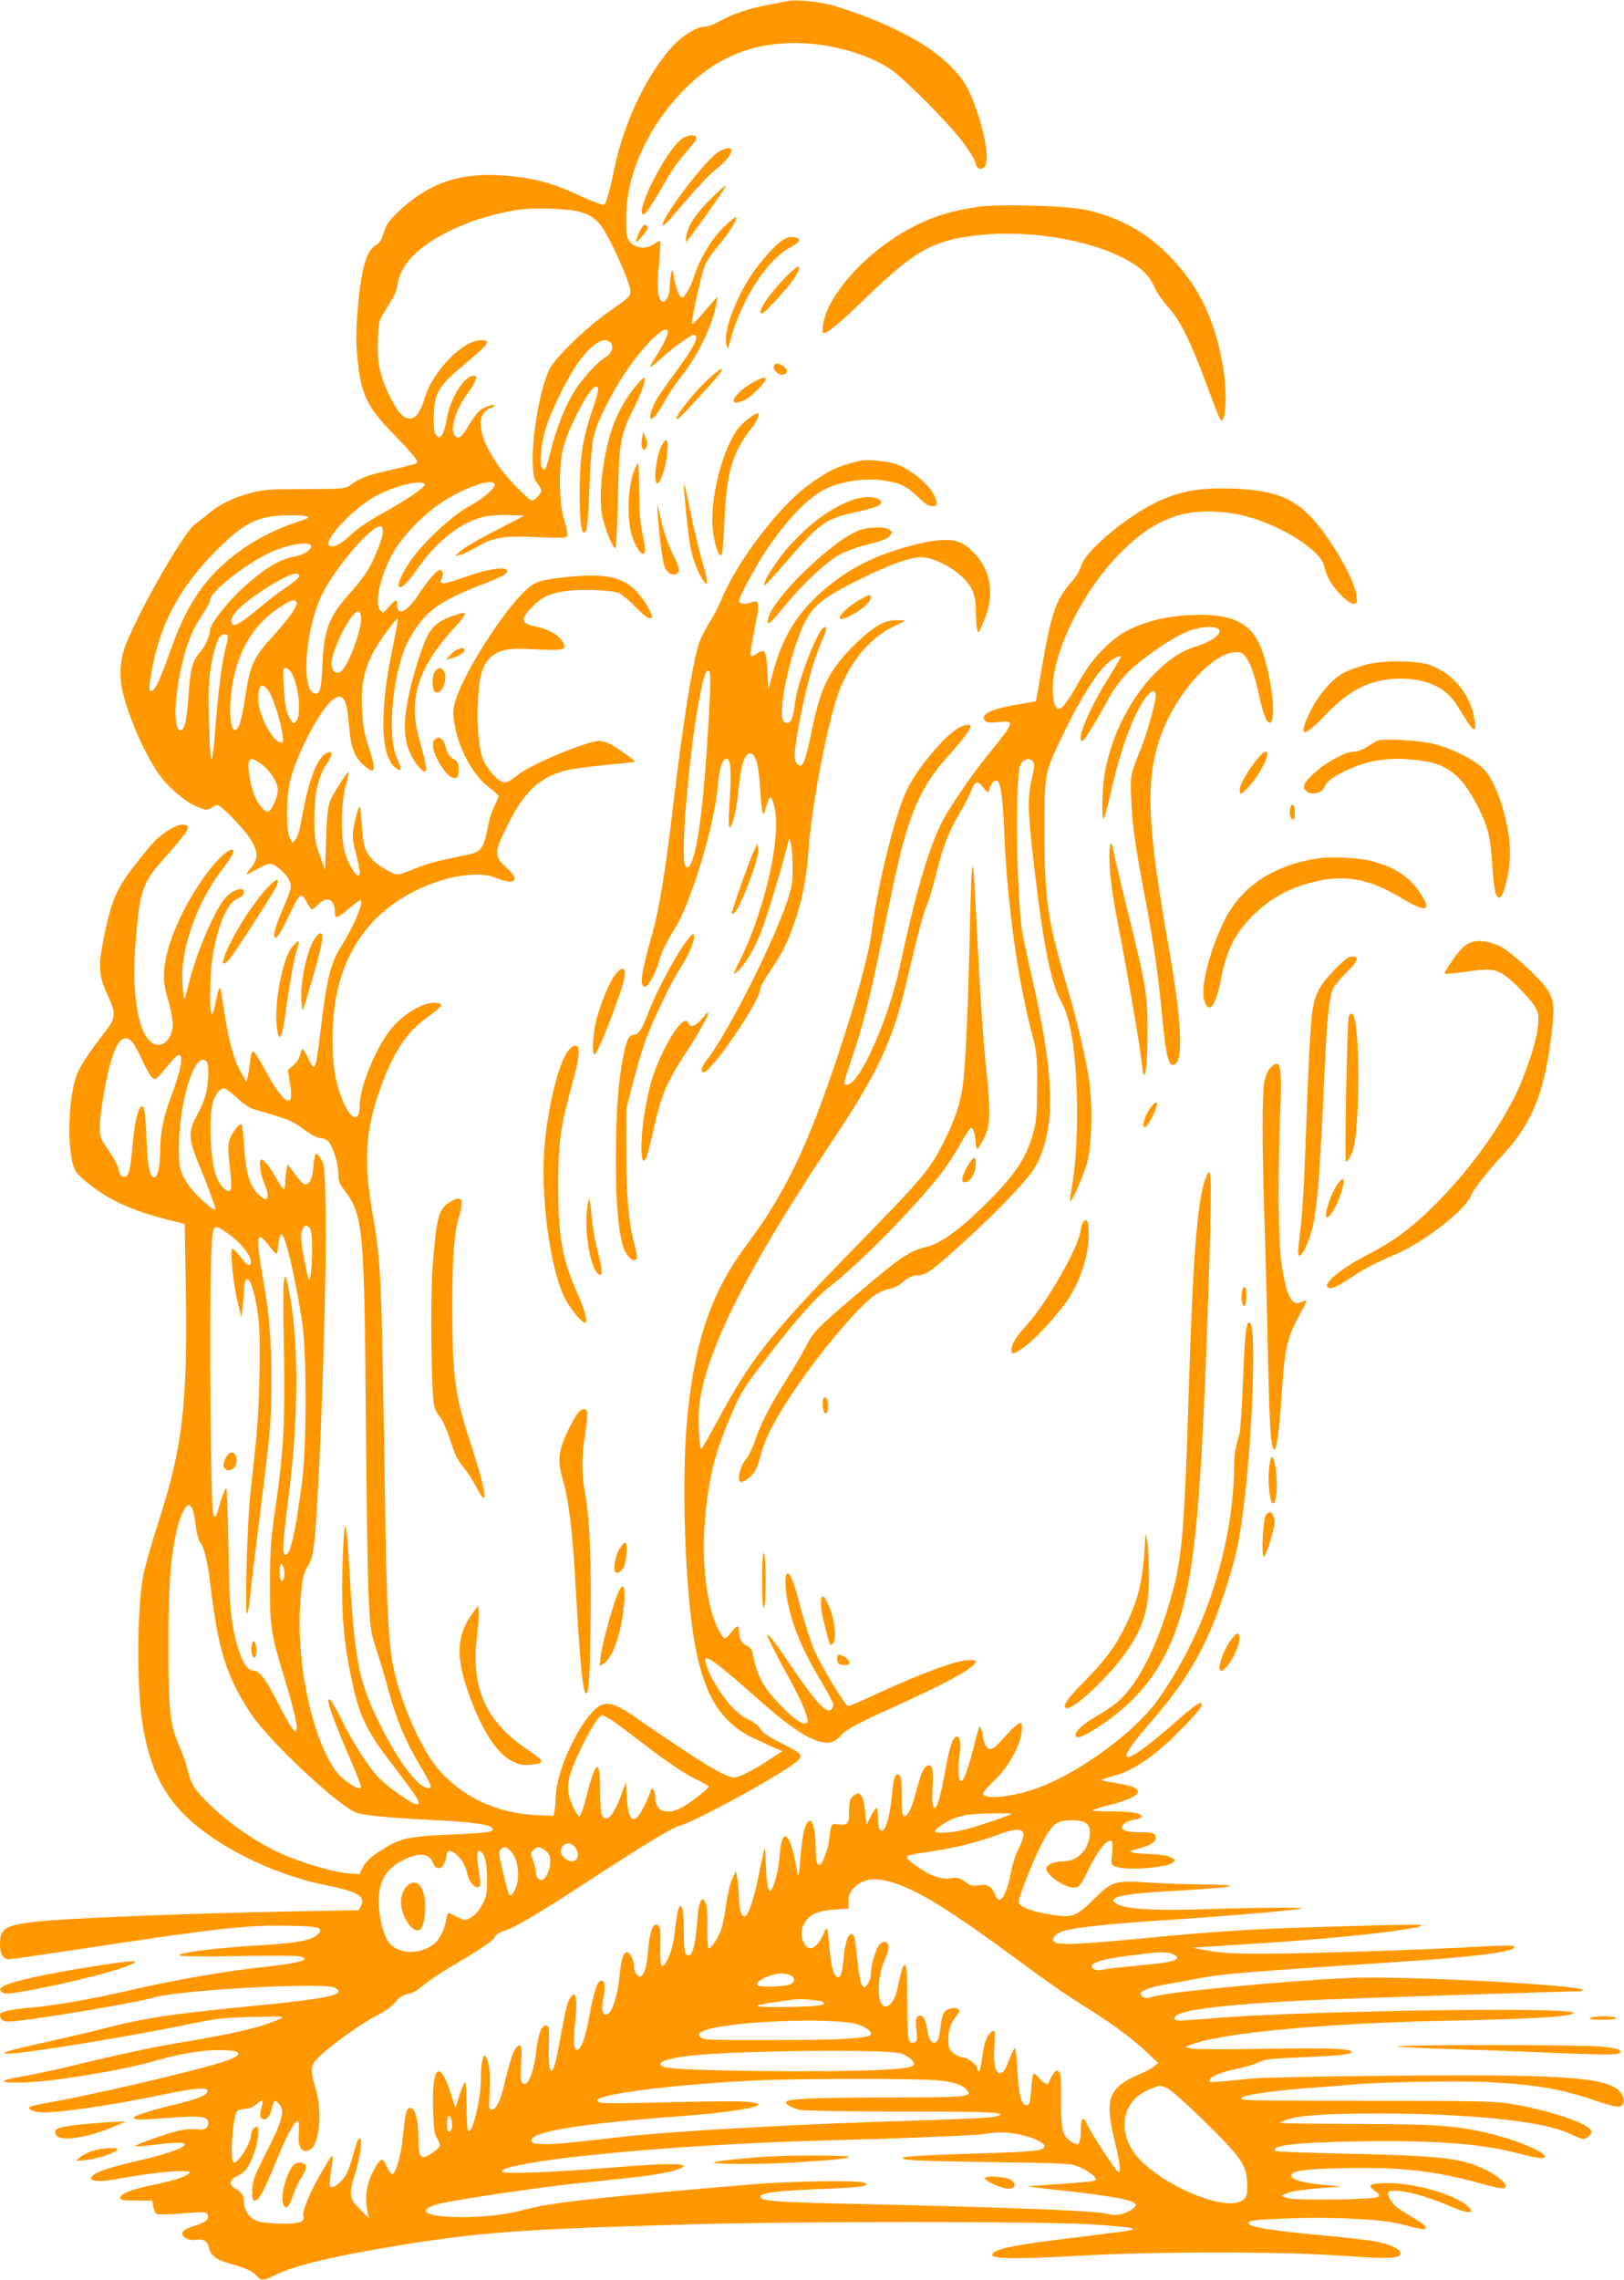 <?xml version="1.0" standalone="no"?>
<!DOCTYPE svg PUBLIC "-//W3C//DTD SVG 20010904//EN"
 "http://www.w3.org/TR/2001/REC-SVG-20010904/DTD/svg10.dtd">
<svg version="1.0" xmlns="http://www.w3.org/2000/svg"
 width="912pt" height="1280pt" viewBox="0 0 912 1280"
 preserveAspectRatio="xMidYMid meet">
<g transform="translate(0,1280) scale(0.1,-0.1)"
fill="#ff9800" stroke="none">
<path d="M4425 12794 c-11 -2 -47 -9 -80 -15 -148 -28 -224 -53 -325 -109 -19
-11 -48 -20 -65 -20 -43 0 -125 -51 -180 -112 -145 -160 -273 -430 -325 -685
-26 -126 -48 -203 -59 -203 -15 0 -83 27 -161 63 -139 64 -261 94 -424 103
-236 14 -412 -51 -579 -214 -45 -45 -61 -69 -73 -111 -12 -39 -24 -57 -45 -69
-53 -31 -83 -140 -101 -370 -9 -117 -9 -179 0 -270 19 -190 51 -260 181 -397
148 -154 165 -177 148 -186 -8 -5 -74 -22 -145 -38 -130 -29 -171 -45 -225
-85 -27 -20 -41 -21 -255 -22 -200 0 -236 -3 -304 -22 -102 -28 -172 -62 -235
-114 -29 -24 -63 -51 -77 -60 -69 -49 -356 -559 -402 -713 -28 -98 -23 -191
20 -318 56 -168 144 -341 210 -414 68 -74 139 -128 197 -148 38 -14 45 -14 65
0 13 8 28 15 35 15 19 0 139 -122 180 -183 50 -75 52 -117 8 -170 -17 -20 -28
-37 -25 -37 4 0 30 14 59 30 30 17 63 30 75 30 27 0 91 -56 107 -94 15 -35 11
-49 -44 -177 -44 -104 -55 -163 -24 -138 9 8 38 59 64 115 61 129 71 138 98
85 12 -22 25 -42 29 -45 5 -3 22 8 37 24 50 52 95 33 95 -39 0 -17 5 -31 12
-31 6 0 38 23 70 51 33 28 62 49 65 45 16 -15 -44 -154 -111 -259 -59 -91 -83
-191 -116 -474 -28 -231 -31 -237 -70 -153 -13 28 -27 50 -31 50 -4 0 -10 -15
-14 -32 -4 -19 -20 -45 -38 -60 l-31 -26 12 -71 c12 -70 9 -101 -10 -101 -22
0 -75 70 -128 170 -30 57 -60 105 -67 107 -7 3 -14 -16 -18 -54 -4 -32 -10
-71 -14 -87 l-7 -30 -26 45 c-49 83 -79 200 -113 444 -8 59 -17 47 -35 -47 -7
-37 -16 -65 -21 -62 -15 9 -10 234 6 330 31 179 82 296 141 320 22 9 34 21 34
34 0 39 -72 12 -113 -42 -64 -85 -159 -313 -197 -472 -11 -43 -21 -80 -23 -83
-9 -8 -18 137 -11 188 23 189 108 392 229 547 49 62 68 102 49 102 -25 0 -83
-54 -138 -127 -137 -183 -235 -405 -244 -553 -3 -60 1 -93 22 -164 14 -48 26
-109 26 -135 0 -86 -61 -142 -116 -106 -77 50 -115 271 -94 544 24 313 36 351
164 494 145 163 158 187 97 187 -31 0 -101 -42 -151 -91 -19 -19 -73 -84 -119
-144 -98 -127 -126 -194 -167 -394 -34 -165 -30 -221 19 -325 49 -104 48 -130
-8 -203 -96 -123 -145 -197 -164 -247 -54 -145 -56 -473 -3 -546 31 -42 131
-117 211 -159 85 -44 184 -79 312 -111 l86 -22 6 -336 c11 -678 -16 -911 -153
-1337 -38 -118 -76 -251 -85 -297 -36 -189 -38 -624 -5 -835 35 -220 101 -370
218 -494 171 -182 504 -352 812 -413 180 -37 224 -62 197 -117 l-13 -24 -354
-6 c-636 -12 -1321 -40 -1475 -60 -160 -21 -185 -38 -185 -126 0 -56 17 -83
52 -83 11 0 225 31 476 69 698 106 873 125 1104 119 162 -3 189 -12 152 -49
-32 -32 -115 -48 -299 -59 -283 -17 -501 -44 -475 -60 7 -4 155 -5 330 -2 174
3 329 2 344 -2 67 -17 6 -36 -174 -56 -260 -28 -525 -75 -825 -144 -185 -42
-384 -77 -505 -87 -115 -9 -180 -23 -180 -39 0 -28 15 -40 48 -40 85 0 708
103 815 135 146 43 957 87 1018 55 71 -38 -33 -61 -486 -105 -427 -41 -589
-66 -800 -121 -71 -18 -224 -54 -340 -80 -218 -48 -268 -63 -205 -64 84 0 669
95 990 161 176 37 213 41 380 45 172 4 183 4 151 -11 -103 -47 -255 -83 -576
-136 -132 -21 -352 -69 -618 -134 -81 -19 -195 -43 -252 -53 -235 -38 -23 -49
236 -12 210 30 393 66 511 100 128 37 261 60 353 60 122 0 146 -17 71 -51 -85
-37 -657 -175 -971 -234 -177 -33 -175 -33 -151 -51 11 -8 42 -14 71 -14 105
0 390 42 655 97 194 41 265 47 265 23 0 -22 -56 -45 -179 -75 -150 -36 -236
-64 -236 -75 0 -13 44 -13 220 1 157 12 200 6 200 -30 0 -29 -24 -43 -63 -36
-19 4 -61 1 -93 -5 -59 -12 -242 -76 -257 -89 -4 -4 36 -2 90 5 54 7 120 13
146 14 113 0 3 -51 -213 -100 -139 -32 -214 -55 -247 -76 -57 -36 0 -50 117
-29 153 28 292 45 359 45 56 0 63 -2 51 -14 -20 -18 -95 -42 -215 -66 -110
-23 -170 -47 -170 -70 0 -12 17 -15 89 -15 l90 0 7 -33 c4 -18 9 -36 13 -39 8
-8 48 -8 178 2 96 7 108 6 114 -9 10 -25 -13 -45 -71 -62 -30 -8 -59 -22 -66
-31 -21 -24 24 -56 68 -48 43 8 69 -7 76 -44 9 -42 43 -69 107 -87 97 -27 136
-44 158 -69 27 -31 41 -31 101 -1 100 51 298 101 616 155 512 87 744 105 1705
132 601 18 2022 18 2275 0 212 -14 265 -23 205 -34 -19 -4 -165 -23 -324 -42
-289 -35 -400 -56 -433 -80 -51 -38 64 -42 469 -20 439 25 1142 25 1490 0 261
-19 323 -16 323 15 0 22 -57 49 -138 65 -41 8 -178 24 -303 35 -294 27 -414
47 -414 70 0 14 59 20 265 26 224 8 501 -8 592 -33 101 -27 127 -32 135 -26
15 8 -12 32 -76 68 -34 20 -70 43 -82 53 -30 25 -57 70 -49 82 18 30 189 -7
342 -74 105 -46 154 -48 106 -3 -71 64 -287 128 -436 130 -113 1 -134 -9 -87
-43 23 -16 29 -25 20 -34 -16 -16 -476 -22 -515 -6 l-30 12 35 16 c19 8 96 20
170 26 l135 10 -90 8 c-120 11 -189 28 -193 50 -6 29 61 40 286 45 322 8 524
-15 785 -88 60 -17 115 -28 123 -25 39 15 -49 87 -156 127 -122 46 -250 57
-757 68 -200 4 -366 11 -370 14 -30 31 107 48 437 54 435 8 709 -11 905 -62
122 -31 162 -38 170 -26 12 21 -121 82 -262 120 -205 55 -317 65 -758 66 -225
1 -423 3 -440 4 l-30 3 30 13 c65 28 217 39 535 39 518 -1 920 -44 1066 -114
73 -35 85 -36 109 -10 15 17 16 22 4 36 -33 41 -246 109 -437 141 -95 16 -181
18 -762 18 -734 1 -760 1 -760 14 0 18 166 42 415 61 77 5 164 12 193 15 165
16 607 24 779 15 279 -15 411 -38 608 -106 55 -19 111 -33 125 -32 31 4 38 39
16 73 -60 92 -297 110 -1281 101 -374 -3 -727 -10 -785 -15 -58 -6 -138 -13
-179 -17 -61 -6 -73 -5 -69 7 7 21 64 45 151 63 42 8 98 25 123 37 40 18 76
22 253 29 208 9 271 16 271 31 0 17 -133 22 -490 16 -206 -4 -391 -3 -410 2
l-35 8 30 12 c163 67 765 123 1450 136 472 9 713 24 700 45 -21 34 -1581 9
-2035 -32 -181 -16 -205 -16 -205 1 0 43 237 75 755 101 165 8 1426 50 1520
50 15 0 20 4 15 9 -27 27 -980 77 -1275 67 -308 -10 -1020 -76 -1123 -103 -53
-14 -60 -15 -74 0 -14 14 -13 17 10 31 13 9 62 23 108 32 46 8 143 26 214 39
127 24 254 34 1180 95 394 27 603 56 577 82 -7 7 -69 6 -193 -1 -278 -17
-1008 -41 -1234 -40 -145 0 -225 5 -290 17 l-90 17 280 18 c338 20 682 51 864
77 123 18 151 25 140 33 -6 5 -605 -11 -879 -23 -135 -6 -382 -24 -550 -40
-530 -52 -627 -55 -637 -23 -6 17 24 41 65 53 68 20 255 39 572 60 331 21 751
58 759 65 7 7 -260 5 -544 -4 -263 -9 -422 -1 -482 24 -19 8 -33 20 -31 27 9
26 101 39 393 55 306 18 347 31 100 33 -66 0 -195 5 -287 10 -204 13 -210 11
-323 -100 -94 -91 -113 -98 -231 -80 -111 17 -184 46 -184 72 0 28 82 234 132
331 55 105 82 127 162 127 79 0 106 -17 106 -68 -1 -91 -65 -162 -147 -162
-47 0 -89 -16 -97 -36 -13 -34 108 -118 161 -112 24 3 34 16 79 109 50 102
103 167 126 153 6 -4 7 -31 3 -70 -7 -62 -7 -64 20 -74 62 -24 293 -6 324 25
13 13 10 16 -22 30 -20 8 -69 15 -109 16 -40 1 -84 4 -98 8 -22 6 -20 8 24 20
70 17 106 38 106 61 0 27 -17 34 -83 33 -60 -2 -107 9 -107 26 0 19 30 38 69
45 23 3 41 11 41 16 0 21 -54 30 -167 30 -64 0 -114 3 -111 6 4 3 42 15 85 26
110 28 173 56 173 78 0 22 -32 34 -134 51 -42 6 -75 14 -73 16 2 2 37 13 77
24 105 29 222 108 351 238 107 107 147 156 136 168 -9 9 -51 -21 -141 -101
-167 -147 -267 -218 -280 -197 -8 13 44 88 135 191 165 190 257 332 344 535
56 131 128 361 149 475 41 226 74 596 82 920 5 217 -1 315 -21 315 -17 0 -25
-70 -35 -327 -5 -141 -14 -274 -19 -295 -6 -21 -15 -56 -20 -78 -6 -22 -11
-71 -11 -110 -1 -287 -77 -630 -204 -914 -67 -151 -171 -330 -246 -424 -141
-176 -424 -379 -644 -462 -147 -55 -316 -73 -316 -33 0 5 31 40 68 76 76 74
141 191 149 267 9 78 -8 71 -120 -54 -60 -67 -86 -53 -102 53 -4 21 -10 35
-14 30 -5 -5 -19 -52 -31 -104 -27 -112 -58 -200 -71 -200 -16 0 -22 52 -13
124 11 88 7 126 -12 126 -22 0 -41 -54 -64 -181 -23 -133 -47 -219 -59 -219
-15 0 -19 35 -14 126 5 98 -4 126 -34 108 -20 -13 -33 -45 -63 -159 -23 -90
-54 -140 -69 -115 -6 8 -9 58 -8 112 1 66 -2 101 -10 109 -23 23 -36 -7 -44
-107 -8 -97 -31 -188 -51 -200 -17 -11 -28 18 -28 74 0 28 -4 52 -8 52 -4 0
-19 -21 -32 -47 l-24 -48 -8 74 c-10 99 -33 125 -73 81 -13 -14 -17 -35 -17
-77 1 -72 -8 -82 -58 -76 -44 6 -43 8 -55 -92 -7 -55 -39 -135 -53 -135 -16 0
-22 28 -22 103 0 82 -16 150 -33 144 -25 -8 -40 -66 -51 -196 -10 -116 -13
-130 -19 -91 -21 126 -46 200 -68 200 -15 0 -26 -38 -32 -122 -7 -81 -35 -179
-53 -185 -12 -4 -24 80 -25 186 -1 82 -3 76 -38 -96 -28 -139 -61 -233 -81
-233 -17 0 -30 46 -31 108 0 31 -4 77 -8 102 l-8 45 -22 -47 c-12 -26 -27 -91
-35 -150 -7 -57 -21 -120 -30 -141 -19 -46 -54 -97 -66 -97 -5 0 -9 53 -8 118
2 83 -2 124 -11 141 -13 23 -15 23 -26 7 -8 -10 -16 -57 -19 -104 -9 -118 -24
-192 -43 -199 -25 -10 -33 18 -33 127 0 58 -3 115 -6 128 -14 49 -29 11 -42
-98 -8 -79 -20 -130 -37 -168 -38 -82 -51 -66 -47 60 2 83 0 107 -12 117 -26
22 -47 -28 -56 -131 -8 -97 -20 -141 -41 -154 -17 -10 -39 24 -39 61 0 31 -24
75 -40 75 -19 0 -34 -48 -41 -135 -8 -96 -41 -203 -66 -212 -30 -12 -38 13
-25 87 12 72 9 100 -13 100 -20 0 -41 -65 -65 -196 -21 -118 -44 -185 -67
-192 -22 -6 -26 49 -13 158 16 138 1 190 -34 122 -14 -27 -21 -60 -61 -276
-31 -172 -58 -163 -53 17 3 98 1 112 -14 115 -26 5 -47 -47 -57 -147 -10 -96
-40 -181 -64 -181 -23 0 -28 26 -21 110 4 43 4 86 0 96 -6 16 -8 16 -25 0 -18
-17 -36 -69 -71 -216 -20 -87 -46 -135 -71 -135 -10 0 -14 12 -12 40 6 140 4
197 -7 229 -6 20 -15 36 -19 36 -11 0 -21 -62 -21 -130 0 -120 -46 -310 -72
-294 -4 3 -8 66 -8 140 0 74 -4 134 -8 134 -4 0 -19 -33 -32 -72 l-23 -73 -22
70 c-65 209 -111 172 -103 -82 3 -100 8 -137 21 -157 9 -14 17 -32 17 -40 0
-18 -67 -66 -91 -66 -23 0 -29 20 -30 108 -1 103 -18 167 -44 167 -23 0 -28
-21 -44 -172 -10 -97 -38 -194 -58 -200 -5 -2 -19 18 -31 43 -22 44 -24 45
-41 30 -10 -10 -31 -44 -46 -77 -29 -64 -36 -134 -22 -204 l9 -40 -51 52 c-61
61 -63 79 -27 200 30 99 42 188 27 197 -6 4 -17 -16 -26 -51 -35 -126 -49
-159 -81 -190 -17 -18 -40 -33 -49 -33 -18 0 -18 14 1 140 8 58 0 49 -66 -65
-59 -102 -104 -210 -97 -237 9 -33 -21 -43 -122 -43 -53 1 -113 7 -134 14 -44
15 -77 60 -77 107 0 36 -16 60 -50 77 -37 19 -32 49 12 70 47 23 71 56 97 135
21 61 28 142 13 142 -15 0 -32 -24 -32 -44 -1 -53 -85 -180 -101 -154 -19 29
-1 257 22 284 6 8 26 14 44 14 21 0 45 10 65 26 17 15 33 25 35 23 2 -2 -2
-23 -8 -47 -9 -32 -8 -45 1 -54 20 -20 46 3 57 50 13 53 18 56 40 31 36 -39
23 -90 -66 -266 -73 -144 -82 -168 -83 -220 -1 -43 2 -58 13 -58 24 0 50 46
116 208 96 234 143 297 133 179 -8 -90 19 -130 67 -98 51 33 65 222 26 346
-28 89 -27 123 7 159 53 57 238 193 325 238 57 29 99 59 119 84 22 27 40 39
69 44 24 4 55 21 84 47 26 23 95 69 153 104 176 103 239 146 250 168 6 14 26
27 52 35 59 17 196 99 478 283 290 189 466 296 501 305 97 24 623 314 676 373
25 27 14 37 -101 95 -68 34 -102 57 -113 77 -9 17 -37 39 -67 53 -64 30 -135
107 -191 206 -43 75 -64 139 -46 139 22 0 107 -67 261 -204 184 -164 289 -239
366 -261 61 -18 88 -12 126 30 34 36 97 70 285 155 319 144 475 230 475 262 0
7 -21 9 -57 6 -70 -7 -245 -72 -480 -179 -95 -44 -176 -79 -180 -78 -17 1
-158 234 -194 322 -20 51 -53 154 -73 229 -36 142 -60 203 -76 193 -16 -10
-11 -105 10 -191 29 -124 84 -251 171 -397 44 -72 79 -139 79 -148 0 -9 -7
-22 -15 -29 -25 -21 -91 52 -215 235 -97 144 -140 200 -140 181 0 -10 54 -116
127 -249 71 -130 109 -225 95 -239 -17 -17 -66 13 -141 90 -107 109 -139 168
-166 305 -3 17 -15 31 -30 37 -29 11 -45 39 -45 79 0 40 -11 39 -44 -4 -15
-19 -31 -35 -36 -35 -5 0 -21 22 -35 49 -85 169 -107 490 -54 801 24 145 56
247 131 420 49 115 66 142 203 319 162 210 262 322 340 384 176 137 470 436
623 630 37 47 89 127 116 177 27 50 54 89 60 87 13 -4 24 -41 25 -84 1 -18 5
-33 9 -33 5 0 22 28 38 61 25 54 29 73 29 153 0 50 -6 136 -12 191 -18 141
-39 450 -60 875 -20 419 -27 408 -37 -60 -9 -398 -23 -733 -37 -845 -13 -110
-44 -206 -105 -328 -86 -170 -105 -193 -543 -642 -430 -441 -543 -584 -720
-910 -51 -93 -96 -174 -101 -178 -15 -16 -23 183 -11 264 47 309 278 763 738
1453 265 397 348 574 428 921 55 237 94 384 112 418 8 16 32 98 53 181 38 153
68 228 139 348 21 36 45 83 52 103 22 59 37 65 69 25 26 -32 29 -33 35 -15 11
35 22 50 37 53 26 5 38 -74 48 -306 17 -391 75 -812 153 -1107 30 -114 31
-129 31 -305 -1 -156 -4 -197 -22 -262 -40 -146 -110 -247 -298 -428 -127
-123 -230 -195 -300 -210 -95 -21 -150 -59 -409 -280 -208 -177 -227 -197
-272 -285 -20 -38 -67 -119 -106 -180 -87 -135 -149 -255 -177 -343 -12 -37
-35 -84 -52 -106 -35 -44 -52 -126 -26 -126 22 0 66 37 82 68 8 15 21 55 30
89 18 72 57 152 128 267 146 234 380 522 501 618 22 18 58 35 85 40 25 4 58
19 72 32 35 32 63 46 98 46 41 0 89 36 250 183 217 198 372 363 410 434 113
214 106 500 -28 1078 -22 94 -44 199 -50 235 -33 216 -40 874 -10 935 17 34
50 44 70 20 11 -13 10 -29 -6 -98 -25 -109 -23 -182 15 -505 47 -407 95 -651
146 -737 55 -95 84 -262 92 -535 6 -198 -6 -400 -31 -532 -7 -37 -9 -65 -4
-62 12 8 65 127 89 203 30 93 37 324 15 477 -18 122 -68 336 -121 515 -112
380 -129 495 -130 869 0 343 -1 336 101 549 115 239 220 398 287 432 21 11 41
19 43 17 2 -2 -26 -51 -62 -109 -117 -185 -194 -369 -156 -369 11 0 74 103
157 255 22 41 66 97 105 136 78 77 242 189 329 224 61 25 143 33 170 16 33
-21 -21 -67 -114 -97 -88 -29 -143 -63 -216 -131 -150 -142 -262 -353 -304
-576 -16 -86 -21 -277 -6 -262 5 6 23 75 41 155 50 227 128 438 196 527 30 39
54 43 54 9 0 -38 -46 -204 -80 -291 -65 -163 -63 -149 -57 -300 6 -143 21
-251 82 -571 44 -233 70 -416 90 -629 19 -205 34 -279 57 -283 67 -13 59 223
-23 683 -119 675 -128 922 -39 1168 93 256 321 494 445 463 36 -9 72 -87 102
-224 27 -125 47 -176 66 -169 34 11 11 234 -40 388 -55 169 -164 227 -407 216
-137 -6 -258 -36 -361 -90 -92 -49 -199 -162 -264 -281 -60 -108 -95 -156
-116 -156 -24 0 -38 68 -32 149 16 201 169 504 353 700 186 198 350 272 569
258 130 -9 234 -39 363 -103 127 -64 226 -147 237 -199 13 -60 41 -110 92
-162 31 -33 60 -53 73 -53 21 0 22 4 18 45 -7 59 -64 177 -146 300 -151 228
-264 291 -547 302 -165 6 -277 -10 -395 -60 -175 -73 -435 -285 -459 -375 -7
-25 -30 -63 -56 -92 -86 -97 -111 -170 -165 -480 -17 -102 -32 -186 -33 -187
-1 -1 -45 -9 -97 -17 -153 -26 -218 -57 -190 -91 10 -12 26 -14 76 -9 96 10
94 3 -57 -182 -97 -119 -230 -316 -267 -394 -76 -162 -145 -404 -227 -788 -65
-305 -228 -672 -299 -672 -22 0 -21 6 29 153 55 157 99 331 155 602 91 442
114 545 147 654 59 197 126 317 255 456 57 61 108 131 108 146 0 19 -49 8 -86
-20 -85 -62 -212 -218 -267 -326 -68 -136 -165 -525 -202 -804 -18 -139 -82
-372 -190 -697 -170 -511 -296 -774 -510 -1060 -199 -266 -292 -535 -335 -964
-35 -359 -14 -990 45 -1298 53 -277 147 -425 325 -510 47 -22 103 -48 124 -57
l40 -16 -67 -44 c-84 -57 -178 -105 -205 -105 -48 0 -195 90 -549 335 -154
107 -195 106 -280 -8 -94 -127 -172 -327 -173 -443 0 -23 -3 -55 -6 -70 l-6
-29 -76 3 c-231 9 -413 89 -559 245 -102 110 -226 388 -267 602 -26 135 -36
353 -46 1020 -17 1152 -21 1242 -66 1500 -52 289 -43 471 32 687 77 222 149
334 268 423 85 62 94 73 72 81 -61 23 -193 -47 -271 -144 -86 -107 -175 -325
-175 -429 0 -89 -42 -88 -84 2 -49 102 -70 214 -69 375 0 419 178 710 522 855
155 65 315 83 400 45 24 -11 56 -20 72 -20 44 0 37 30 -21 83 -67 62 -66 80
10 234 92 187 179 269 326 307 33 9 134 22 224 31 90 8 164 16 166 18 5 4
-103 80 -143 101 -18 9 -44 16 -59 16 -66 0 -377 -129 -453 -188 -61 -47 -73
-52 -101 -37 -27 15 -68 63 -93 110 -26 51 -40 188 -34 324 7 155 25 218 72
260 52 46 97 54 260 45 154 -7 169 -3 145 42 -21 38 -80 72 -150 86 -84 17
-90 37 -29 103 55 59 99 82 191 96 82 13 257 7 303 -10 17 -7 57 -41 91 -76
55 -59 94 -82 94 -55 0 21 -39 86 -79 132 -78 88 -175 110 -391 89 -154 -16
-184 -25 -236 -73 -131 -121 -351 -467 -398 -627 -13 -44 -14 -66 -5 -119 23
-145 104 -295 195 -363 30 -22 54 -44 54 -48 0 -5 -11 -31 -24 -58 -14 -26
-32 -86 -40 -133 -20 -101 -38 -125 -110 -139 -178 -36 -219 -47 -294 -77 -45
-19 -89 -34 -97 -34 -27 0 -109 47 -142 82 -44 46 -54 77 -62 203 -7 102 -8
108 -20 80 -7 -16 -18 -58 -24 -93 -10 -56 -9 -74 11 -150 12 -48 22 -97 22
-109 0 -62 -70 43 -89 135 -18 88 -14 257 9 346 12 43 20 80 18 81 -7 7 -91
-125 -106 -166 -11 -31 -18 -93 -21 -214 l-6 -170 -30 85 c-27 77 -30 96 -30
210 1 142 22 231 75 310 34 51 26 73 -15 46 -52 -34 -97 -165 -136 -389 -6
-37 -19 -77 -29 -89 l-17 -22 -14 25 c-24 44 -24 221 0 324 35 147 166 398
237 454 59 46 81 14 93 -136 10 -128 30 -183 85 -231 65 -57 71 -31 25 108
-25 76 -32 118 -36 210 -6 130 7 201 56 305 25 54 138 211 146 203 2 -2 -10
-64 -25 -138 -82 -384 -76 -644 16 -705 31 -20 32 -5 2 61 -59 135 -19 511 73
672 83 145 160 203 375 288 156 60 181 75 169 94 -13 20 -115 3 -238 -41 -118
-42 -146 -44 -127 -8 12 22 7 49 -9 49 -17 0 -72 -62 -113 -126 -68 -108 -128
-140 -128 -68 0 32 -7 30 -46 -13 -33 -37 -34 -38 -50 -18 -35 44 6 211 83
338 50 83 158 194 249 257 126 87 298 149 311 112 8 -20 -65 -83 -147 -127
-83 -45 -232 -180 -307 -279 -56 -75 -96 -157 -83 -170 14 -14 51 24 114 114
105 149 243 253 370 280 29 6 91 10 137 8 l84 -3 -161 -83 c-88 -45 -176 -96
-195 -113 l-34 -30 29 6 c17 3 59 24 95 45 92 54 150 63 341 54 138 -6 160 -5
165 8 4 9 -4 49 -17 89 -30 97 -32 307 -4 409 34 125 150 340 182 340 21 0 18
-20 -25 -148 -50 -150 -65 -250 -66 -442 0 -154 8 -230 24 -230 18 0 23 41 31
260 6 143 15 247 25 285 20 80 99 239 176 353 107 160 239 286 239 227 0 -20
-30 -79 -77 -153 -38 -59 -32 -58 44 10 62 56 163 128 179 128 36 0 1 -71
-106 -215 -37 -49 -82 -113 -99 -141 -32 -54 -50 -114 -34 -114 15 0 37 29 80
105 22 39 62 98 89 132 92 114 177 291 198 413 l6 35 -28 -30 c-15 -17 -46
-53 -69 -80 -23 -27 -44 -47 -47 -44 -7 7 50 272 71 326 8 23 42 73 74 110 61
71 118 163 99 163 -6 0 -38 -28 -73 -62 -64 -65 -129 -174 -161 -273 -19 -59
-51 -115 -66 -115 -15 0 -36 54 -46 115 -7 47 -8 48 -15 20 -4 -16 -7 -50 -8
-75 -1 -54 -26 -97 -46 -80 -23 19 -27 87 -14 211 6 66 9 122 6 125 -3 3 -19
-4 -35 -16 -42 -31 -108 -25 -136 13 -18 25 -21 42 -20 135 1 256 134 536 353
745 177 169 392 247 646 234 176 -9 361 -64 482 -143 76 -50 331 -306 411
-413 35 -46 66 -97 69 -113 7 -34 27 -46 48 -28 35 29 9 191 -57 365 -37 95
-60 132 -131 204 -123 126 -356 247 -652 338 -76 23 -215 38 -260 27z m-1186
-1179 c91 -21 128 -54 184 -162 60 -117 117 -256 117 -287 0 -30 -5 -35 -121
-116 -127 -89 -301 -257 -334 -324 -52 -107 -100 -378 -93 -531 2 -65 7 -86
26 -109 12 -16 22 -34 22 -40 0 -15 -37 -56 -51 -56 -18 0 -128 111 -179 180
-103 140 -138 264 -88 317 12 13 27 23 34 23 7 0 16 5 19 10 10 16 -45 1 -76
-21 -14 -10 -43 -47 -64 -83 -42 -72 -63 -87 -83 -59 -26 36 8 145 72 232 20
26 40 60 45 74 9 24 8 27 -11 27 -52 0 -132 -131 -150 -246 -6 -38 -18 -77
-26 -87 -14 -16 -17 -16 -31 -2 -12 12 -16 36 -15 98 1 141 22 176 180 308
133 111 145 129 85 129 -102 0 -272 -175 -316 -325 -24 -79 -50 -115 -84 -115
-37 0 -73 41 -117 135 -52 108 -67 182 -62 304 3 97 6 110 33 154 17 27 40 65
51 84 12 19 24 56 28 81 17 125 154 245 383 336 82 33 211 67 298 79 78 11
260 6 324 -8z m191 -740 c18 -22 4 -62 -28 -79 -34 -17 -117 -105 -161 -169
-55 -81 -110 -210 -141 -332 -34 -132 -38 -141 -54 -125 -17 17 -11 117 13
205 28 102 115 283 183 382 77 111 153 160 188 118z m-1045 -794 c8 -13 -97
-85 -244 -167 -74 -41 -143 -88 -171 -117 -51 -51 -104 -77 -122 -59 -27 27
102 173 227 256 100 67 289 120 310 87z m-665 -180 c21 -6 12 -11 -60 -35
-202 -67 -386 -190 -505 -339 -80 -100 -139 -213 -195 -372 -68 -192 -98 -251
-118 -231 -12 13 20 184 55 289 64 193 172 356 346 524 108 103 166 139 257
159 60 13 181 16 220 5z m430 -86 c0 -33 -40 -138 -80 -208 -17 -31 -63 -92
-102 -134 -119 -131 -149 -207 -157 -399 -6 -151 -16 -183 -52 -164 -68 37
-42 357 46 545 72 155 296 414 337 389 4 -3 8 -16 8 -29z m-404 -77 c12 -19
-41 -55 -92 -63 -88 -13 -192 -80 -323 -208 -69 -67 -151 -176 -151 -201 0
-33 -25 -91 -51 -120 -47 -54 -60 -99 -70 -245 -10 -146 -22 -201 -45 -201
-51 0 -31 265 37 475 19 59 46 115 79 163 27 41 50 82 50 93 0 43 176 186 318
258 98 49 232 76 248 49z m-66 -172 c0 -8 -30 -35 -67 -60 -38 -24 -104 -75
-148 -112 -129 -108 -165 -125 -165 -77 0 34 65 97 176 169 128 84 204 113
204 80z m-15 -146 c11 -17 -39 -89 -129 -188 -111 -121 -131 -164 -156 -329
-11 -73 -26 -149 -35 -169 -36 -88 -65 14 -47 170 27 236 123 398 302 505 39
23 56 26 65 11z m363 -83 c7 -60 -67 -264 -109 -303 -26 -24 -53 -8 -57 33 -7
72 115 312 152 300 6 -2 12 -16 14 -30z m-748 -113 c0 -9 -7 -39 -14 -67 -19
-68 -43 -257 -58 -462 -7 -99 -15 -162 -21 -156 -5 5 -11 101 -14 212 -4 161
-2 225 11 303 20 121 46 186 75 186 13 0 21 -7 21 -16z m354 -196 c42 -67 61
-234 31 -274 -15 -19 -15 -19 -30 1 -25 32 -36 84 -42 193 -5 89 -4 102 10
102 9 0 23 -10 31 -22z m-124 -110 c26 -42 67 -171 76 -238 6 -47 5 -52 -12
-48 -47 9 -124 159 -124 243 0 81 25 99 60 43z m-49 -403 c54 -38 99 -106 99
-150 0 -36 -30 -108 -51 -120 -16 -11 -55 31 -78 84 -23 55 -42 160 -34 190 7
27 19 26 64 -4z m-712 -1573 c11 -16 35 -62 54 -103 18 -41 42 -81 51 -89 20
-16 22 -14 108 90 73 90 75 7 3 -185 -47 -124 -65 -210 -65 -310 0 -91 -14
-155 -34 -155 -24 0 -37 60 -42 190 -6 157 -13 210 -25 210 -22 0 -42 -82 -55
-224 -13 -152 -23 -183 -56 -171 -9 4 -19 21 -22 39 -3 18 -21 54 -39 81 -17
26 -40 60 -49 74 -22 32 -23 95 -3 221 27 173 54 272 87 328 25 41 59 43 87 4z
m415 -108 c11 -30 6 -130 -10 -185 -9 -30 -31 -82 -50 -116 -48 -86 -46 -128
12 -268 39 -94 94 -241 94 -252 0 -14 -29 6 -84 58 -41 38 -76 82 -93 117 -26
53 -28 65 -28 182 1 218 74 480 134 480 10 0 22 -7 25 -16z m167 -198 c45 -42
73 -59 117 -71 172 -49 192 -57 257 -105 42 -31 78 -50 95 -50 15 0 34 -8 44
-19 26 -28 56 -125 56 -180 0 -41 6 -57 34 -94 106 -139 112 -209 121 -1327 3
-415 10 -844 15 -952 9 -185 12 -203 44 -300 19 -57 50 -162 69 -233 42 -156
93 -279 176 -418 63 -107 71 -127 48 -127 -57 0 -173 153 -275 362 -121 245
-141 354 -173 917 -16 271 -29 250 -36 -59 -6 -240 6 -389 48 -593 44 -215 82
-298 224 -483 158 -206 175 -234 143 -234 -23 0 -167 102 -212 150 -59 63
-141 191 -200 310 -50 101 -73 137 -81 128 -9 -9 27 -113 100 -283 87 -204 91
-215 73 -215 -28 0 -106 59 -136 102 -130 189 -216 589 -197 918 8 137 19 192
45 228 10 15 24 54 29 87 30 175 75 1390 70 1865 -4 276 -5 297 -25 330 -11
19 -24 34 -30 33 -5 -2 -11 -34 -14 -72 -5 -74 -25 -109 -54 -98 -8 3 -32 30
-53 59 l-38 52 -7 -39 c-4 -22 -7 -55 -7 -73 -1 -43 -12 -35 -51 36 -34 59
-68 102 -82 102 -17 0 -7 -82 17 -137 39 -87 14 -114 -44 -48 -42 48 -61 120
-70 257 -4 65 -10 121 -14 125 -11 10 -54 -45 -68 -86 -7 -19 -9 -56 -5 -90
17 -159 18 -188 7 -196 -17 -10 -51 23 -72 70 -39 87 -50 358 -19 440 14 38
39 65 58 65 8 0 41 -25 73 -54z m410 -733 c15 -18 16 -206 1 -273 -7 -31 -10
-22 -30 80 -25 128 -27 162 -12 191 13 23 23 24 41 2z m-469 -23 c90 -60 158
-154 131 -181 -7 -7 -23 6 -49 40 -22 28 -43 50 -48 51 -15 0 1 -181 25 -285
l24 -100 7 45 c3 25 7 68 7 95 1 59 15 89 31 65 20 -30 41 -117 52 -215 14
-127 5 -520 -17 -710 -8 -77 -22 -207 -31 -290 -17 -175 -30 -678 -16 -655 5
8 12 49 16 90 3 41 32 278 63 525 54 431 56 460 57 685 0 249 -11 382 -50 599
-25 143 -30 206 -15 216 5 3 27 -17 48 -44 43 -56 53 -62 53 -27 0 37 12 86
21 86 21 0 80 -253 116 -495 26 -172 25 -690 0 -890 -38 -289 -66 -415 -94
-415 -20 0 -16 65 22 364 54 433 52 873 -7 1144 -26 119 -31 50 -24 -320 8
-433 0 -598 -45 -907 -28 -189 -32 -244 -33 -436 -1 -249 5 -286 81 -535 101
-332 91 -393 -27 -158 -72 143 -112 198 -145 198 -32 0 -61 40 -85 118 -43
138 -52 233 -57 572 -3 179 -8 329 -12 333 -4 4 -18 -27 -31 -70 -28 -97 -31
-102 -43 -72 -13 31 -22 1106 -12 1395 8 243 6 238 87 184z m-193 -1548 c6
-11 14 -54 20 -96 5 -43 16 -85 25 -95 21 -23 42 -109 56 -227 45 -379 91
-525 228 -734 104 -158 506 -533 599 -559 52 -15 209 -29 453 -41 200 -10 300
-25 307 -47 7 -19 -30 -24 -243 -33 -241 -11 -280 -20 -397 -97 -47 -31 -74
-57 -88 -85 l-21 -41 -66 6 c-83 6 -279 65 -391 118 -120 56 -266 156 -365
250 -100 95 -123 128 -142 210 -8 34 -28 93 -45 132 -55 125 -63 194 -63 567
0 345 11 492 48 655 17 71 47 135 66 135 5 0 14 -8 19 -18z m516 -342 c7 -34
-2 -73 -16 -65 -12 8 -12 95 0 95 5 0 12 -13 16 -30z m1838 -846 c23 -15 98
-71 167 -124 142 -111 252 -184 328 -219 28 -14 52 -28 52 -32 0 -9 -76 -70
-135 -108 -89 -56 -165 -37 -165 44 0 16 -4 37 -10 45 -7 12 -10 11 -16 -5
-21 -63 -65 -145 -83 -154 -30 -16 -44 17 -51 119 l-5 85 -28 -77 c-43 -116
-82 -155 -107 -109 -5 11 -10 71 -10 133 0 200 -25 182 -87 -66 -10 -38 -23
-71 -29 -73 -6 -2 -23 23 -37 55 -35 77 -35 134 -1 220 54 137 142 292 165
292 5 0 28 -12 52 -26z m2246 -529 c-8 -7 -170 -63 -249 -84 -75 -21 -180 -28
-180 -12 0 11 67 57 105 71 17 7 48 15 70 20 42 8 262 13 254 5z m69 -112 c2
-12 -11 -49 -28 -83 -18 -35 -37 -97 -45 -142 -14 -78 -39 -138 -61 -145 -6
-2 -17 10 -24 26 -20 50 -43 64 -92 57 -37 -6 -49 -3 -78 19 -30 22 -42 25
-78 20 -58 -9 -122 14 -200 72 -75 56 -77 54 88 78 134 20 269 54 377 95 92
34 136 36 141 3z m-2524 -68 c34 -35 27 -85 -13 -85 -27 0 -61 30 -61 54 0 43
44 61 74 31z m-350 -35 c42 -51 48 -167 10 -224 -22 -35 -24 -31 -59 111 -23
93 -26 115 -15 127 19 23 35 20 64 -14z m190 9 c20 -16 26 -29 26 -60 0 -44
-21 -93 -43 -102 -19 -7 -37 12 -37 39 0 12 -7 41 -15 64 -18 52 -18 45 1 64
21 21 36 20 68 -5z m-509 -15 c32 -21 61 -69 69 -115 8 -43 50 -89 67 -72 8 8
8 29 0 75 -15 87 -14 131 2 126 27 -9 42 -63 42 -158 0 -86 -3 -100 -29 -146
-17 -32 -41 -59 -62 -70 -34 -18 -35 -18 -77 4 -23 12 -45 22 -49 22 -3 0 -9
-19 -13 -42 -10 -58 -39 -112 -72 -136 -94 -66 -221 -50 -262 33 -26 52 -44
139 -44 210 0 113 40 183 134 230 89 46 149 42 169 -11 21 -54 64 -39 75 27 7
43 14 46 50 23z m2440 -158 c144 -39 321 -146 715 -436 208 -153 257 -187 419
-289 126 -79 252 -174 326 -247 l49 -47 -27 -21 c-14 -12 -53 -32 -86 -45 -32
-13 -76 -37 -96 -54 -74 -60 -81 -125 -35 -317 31 -129 37 -186 20 -175 -16
10 -158 227 -175 268 -21 51 -35 38 -35 -31 0 -31 -5 -64 -10 -72 -8 -13 -13
-13 -37 2 -57 34 -65 63 -64 232 1 124 -1 156 -13 165 -13 11 -19 7 -36 -21
-11 -18 -20 -36 -20 -40 0 -19 -31 -5 -54 24 -14 18 -28 29 -32 25 -4 -4 -10
-43 -13 -86 -7 -85 -11 -97 -35 -88 -23 9 -37 72 -43 200 -3 64 -9 117 -14
117 -4 0 -17 -26 -29 -57 -24 -64 -36 -83 -55 -83 -26 0 -38 58 -31 151 5 70
4 90 -5 87 -31 -10 -52 -59 -62 -142 -6 -47 -15 -86 -19 -86 -4 0 -8 6 -8 14
0 21 -58 66 -85 66 -13 0 -37 11 -52 24 -24 21 -28 31 -27 78 0 57 11 87 46
131 19 24 20 29 8 38 -19 12 -62 2 -77 -18 -7 -9 -15 -36 -18 -62 -11 -84 -17
-102 -32 -108 -22 -9 -39 19 -47 77 -8 57 -30 87 -52 69 -11 -9 -13 -27 -8
-75 6 -54 4 -65 -10 -70 -37 -14 -41 10 -41 223 0 151 -3 207 -12 210 -12 4
-22 -26 -43 -131 -13 -64 -47 -110 -74 -100 -43 17 -41 167 4 265 11 24 20 54
20 67 0 31 -27 39 -50 16 -21 -21 -50 -120 -50 -170 0 -17 -8 -42 -18 -54 -16
-20 -19 -21 -31 -6 -8 10 -19 67 -26 140 -7 68 -15 128 -19 135 -23 36 -47
-11 -57 -111 -9 -93 -16 -118 -33 -118 -22 0 -38 51 -47 155 -13 135 -13 136
-33 90 -37 -84 -84 -108 -111 -55 -20 39 -19 79 5 117 27 45 73 65 165 72 l80
6 0 42 c0 30 7 49 25 68 49 54 112 66 205 41z m1589 -406 c14 -5 26 -14 26
-20 0 -20 -56 -31 -225 -46 -93 -8 -182 -19 -197 -23 -30 -10 -66 8 -54 27 11
18 94 39 197 51 52 6 108 13 124 15 62 7 105 6 129 -4z m-2143 -120 c25 -14
24 -37 -3 -51 -24 -13 -172 -18 -184 -6 -21 20 71 66 134 67 18 0 42 -5 53
-10z m178 -149 c32 -19 -21 -26 -199 -29 -194 -3 -218 6 -70 27 47 6 96 13
110 15 34 6 141 -4 159 -13z m201 -128 c50 -17 82 -44 68 -58 -19 -20 -189
-29 -545 -29 -352 -1 -394 1 -409 16 -15 15 -15 17 7 31 90 56 743 86 879 40z
m241 -162 c19 -6 45 -22 58 -34 36 -40 12 -48 -171 -58 -324 -17 -1165 -6
-1220 16 -56 22 14 50 162 65 275 28 1092 36 1171 11z m207 -151 c93 -10 137
-25 162 -55 31 -38 7 -40 -443 -41 -423 -1 -561 -7 -572 -24 -8 -13 33 -36 80
-46 22 -5 279 -9 570 -9 503 0 608 -5 530 -27 -34 -9 -149 -14 -610 -29 -530
-16 -1229 -56 -1480 -85 -333 -38 -408 -45 -462 -42 -49 3 -58 6 -58 22 0 49
289 95 850 136 382 28 557 75 305 82 -58 1 -252 -1 -431 -6 -221 -6 -331 -6
-344 1 -18 10 -17 11 1 21 64 34 472 82 869 101 235 12 925 12 1033 1z m1287
-44 c19 -9 114 -92 215 -192 207 -204 233 -243 234 -351 1 -56 -2 -67 -23 -84
-81 -66 -393 50 -563 209 -155 145 -132 350 48 416 50 19 48 19 89 2z m-4019
-180 c8 -32 2 -58 -13 -64 -9 -2 -13 10 -13 42 0 49 16 62 26 22z m3184 -79
c77 -15 145 -46 145 -66 0 -26 -55 -32 -360 -41 -165 -5 -334 -12 -375 -16
-64 -5 -71 -8 -50 -17 15 -6 209 -12 480 -16 447 -6 456 -7 507 -30 28 -12 61
-33 73 -46 20 -21 20 -23 3 -29 -10 -4 -98 -12 -195 -18 -98 -6 -177 -13 -175
-14 1 -1 90 -12 197 -23 231 -25 374 -49 398 -68 16 -12 15 -14 -6 -33 -35
-29 -97 -43 -135 -31 -57 19 -544 38 -1537 60 -348 8 -420 15 -420 40 0 19
111 32 337 41 230 8 301 19 238 37 -48 13 -414 7 -625 -11 -918 -78 -1129
-102 -1294 -147 -99 -27 -265 -42 -388 -36 -154 8 -191 35 -92 69 61 20 523
90 779 118 105 11 253 27 330 35 155 17 276 43 283 63 6 18 -118 16 -407 -8
-317 -26 -611 -37 -611 -23 0 14 19 21 101 38 263 56 1006 117 1634 135 573
16 926 31 975 39 67 12 118 12 190 -2z"/>
<path d="M1292 4643 c-18 -7 -43 -59 -36 -77 9 -23 35 -28 55 -10 33 30 18
100 -19 87z"/>
<path d="M1415 3567 c-9 -33 2 -80 15 -72 13 8 13 65 1 84 -8 12 -11 9 -16
-12z"/>
<path d="M2281 2206 c-14 -15 -25 -42 -28 -69 -11 -91 75 -214 113 -163 17 24
28 114 19 168 -14 86 -58 113 -104 64z"/>
<path d="M4335 693 c-127 -6 -310 -25 -325 -33 -20 -13 284 -12 470 0 229 15
290 22 284 31 -5 8 -279 10 -429 2z"/>
<path d="M5530 571 c0 -17 107 -63 137 -59 39 4 42 33 4 52 -32 17 -141 22
-141 7z"/>
<path d="M3821 12014 c-85 -71 -245 -384 -213 -416 12 -12 43 33 137 197 27
48 75 115 107 150 32 35 58 70 58 79 0 26 -54 20 -89 -10z"/>
<path d="M4039 11950 c-71 -37 -340 -393 -316 -417 3 -2 29 24 58 58 164 190
195 223 243 261 104 83 113 150 15 98z"/>
<path d="M3992 11684 c-87 -87 -127 -148 -138 -209 -3 -22 -5 -38 -2 -35 33
36 229 312 224 317 -3 3 -41 -30 -84 -73z"/>
<path d="M5495 11639 c-130 -18 -240 -49 -341 -99 -228 -111 -437 -312 -511
-490 -21 -50 -31 -120 -18 -120 25 0 90 55 239 199 278 270 380 325 646 352
299 30 655 -37 848 -158 69 -44 99 -76 127 -139 12 -27 47 -78 78 -112 68 -77
122 -186 211 -427 37 -99 71 -187 76 -195 34 -55 45 147 16 305 -50 271 -140
449 -311 620 -126 126 -279 208 -459 247 -106 23 -481 34 -601 17z"/>
<path d="M3589 11495 c-11 -26 -19 -49 -16 -51 7 -8 68 67 64 79 -9 27 -29 15
-48 -28z"/>
<path d="M4395 11452 c-49 -31 -146 -144 -199 -233 -84 -141 -134 -295 -116
-358 7 -24 8 -23 19 19 61 233 201 453 337 530 56 31 65 44 38 54 -26 10 -48
7 -79 -12z"/>
<path d="M4413 11245 c-97 -98 -167 -205 -134 -205 15 0 160 159 187 206 44
75 21 74 -53 -1z"/>
<path d="M4346 10745 c-8 -22 28 -55 53 -48 27 7 27 28 -1 47 -28 20 -44 20
-52 1z"/>
<path d="M3979 10673 c-76 -70 -179 -198 -179 -221 0 -17 6 -12 183 182 98
106 95 130 -4 39z"/>
<path d="M3575 10638 c-51 -60 -101 -144 -129 -219 -56 -150 -86 -379 -66
-504 11 -71 65 -204 77 -191 4 4 10 134 13 289 8 317 12 342 100 516 37 74 61
151 47 151 -3 0 -22 -19 -42 -42z"/>
<path d="M4225 10651 c-114 -66 -147 -146 -39 -95 33 16 114 98 114 115 0 16
-24 9 -75 -20z"/>
<path d="M4204 10450 c-23 -16 -53 -46 -67 -67 -76 -111 -137 -334 -137 -504
0 -100 38 -232 55 -188 3 8 9 100 14 204 13 258 45 365 146 494 41 52 57 91
37 91 -4 0 -26 -13 -48 -30z"/>
<path d="M3605 10338 c-4 -20 -3 -44 3 -54 9 -16 10 -16 21 4 9 16 8 29 -3 54
l-13 33 -8 -37z"/>
<path d="M3718 10303 c-30 -52 -51 -204 -29 -217 16 -10 53 96 58 170 6 79 -2
92 -29 47z"/>
<path d="M4835 10214 c-133 -31 -190 -59 -304 -144 -168 -127 -396 -430 -481
-639 -16 -38 -47 -98 -70 -133 -22 -35 -47 -85 -56 -113 -40 -136 -86 -426
-144 -910 -43 -363 -77 -575 -116 -714 -66 -234 -75 -301 -41 -301 17 0 61 80
77 140 13 50 45 116 90 187 89 141 221 575 240 791 10 110 26 162 50 162 24 0
29 -71 16 -265 -6 -99 -5 -127 4 -119 18 18 38 110 49 225 12 124 33 189 63
189 31 0 49 -60 57 -202 8 -122 15 -158 25 -127 2 8 10 31 16 52 14 45 23 40
39 -25 39 -163 -50 -566 -190 -852 -22 -43 -39 -81 -39 -84 0 -3 11 5 25 18
43 40 90 120 129 217 29 74 116 358 151 498 l8 30 8 -30 c5 -16 10 -75 10
-130 1 -85 -3 -113 -29 -190 -76 -233 -338 -752 -453 -896 -30 -38 -38 -69
-18 -69 45 0 319 403 319 469 0 10 24 54 54 98 66 97 95 154 130 253 49 134
76 268 86 424 16 230 92 642 157 851 58 186 177 338 318 406 l70 34 -44 3
c-70 5 -140 -36 -251 -147 -137 -138 -185 -236 -234 -486 -35 -173 -53 -210
-83 -169 -18 23 -12 84 23 265 31 159 77 324 115 410 32 73 36 93 17 87 -37
-13 -152 -312 -163 -424 -4 -32 -11 -71 -17 -86 -13 -36 -45 -37 -54 -2 -17
65 33 309 95 470 59 152 103 193 334 309 167 83 287 127 351 127 57 0 164 -50
224 -106 61 -56 82 -104 82 -192 0 -39 3 -86 7 -104 6 -32 7 -31 39 46 60 143
41 279 -54 377 -62 65 -103 80 -197 74 -92 -6 -278 -59 -393 -113 -167 -77
-328 -210 -419 -347 -56 -84 -94 -174 -125 -292 l-23 -90 -5 102 c-6 119 -15
135 -59 104 -18 -13 -32 -17 -36 -11 -3 5 6 69 21 142 31 149 29 173 -11 158
-39 -15 -75 -12 -75 5 0 23 91 192 150 281 121 180 241 304 340 351 86 41 221
60 319 46 97 -15 131 -31 196 -93 47 -46 62 -54 93 -51 23 2 12 48 -23 93 -39
52 -113 109 -177 137 -42 19 -173 34 -213 25z m-853 -1416 c-17 -307 -39 -551
-62 -691 -24 -145 -55 -211 -74 -161 -25 65 27 656 83 939 24 126 38 162 53
147 9 -9 9 -65 0 -234z"/>
<path d="M3564 10165 c-43 -104 -46 -308 -5 -402 13 -29 30 -58 38 -64 29 -25
32 6 12 101 -15 72 -20 132 -20 248 0 83 -2 152 -5 152 -3 0 -12 -16 -20 -35z"/>
<path d="M3841 10075 c-2 -29 22 -261 34 -333 14 -81 46 -166 79 -207 15 -20
15 -20 16 3 0 12 -13 68 -30 123 -16 55 -43 168 -60 252 -31 153 -38 181 -39
162z"/>
<path d="M4769 9986 c-113 -46 -211 -118 -325 -239 -72 -76 -165 -219 -151
-233 2 -3 54 53 115 123 200 232 227 251 404 289 62 13 119 31 127 39 15 15
14 18 -3 31 -29 21 -103 17 -167 -10z"/>
<path d="M3695 9895 c8 -113 24 -234 36 -273 11 -35 39 -55 63 -46 28 11 25
34 -15 111 -24 48 -49 119 -64 183 l-25 105 5 -80z"/>
<path d="M4835 9826 c-145 -45 -491 -377 -521 -498 -11 -49 12 -31 89 65 98
122 238 254 313 294 34 18 97 41 140 52 99 24 126 34 144 56 12 15 12 19 -5
31 -23 17 -106 17 -160 0z"/>
<path d="M4825 9431 c-88 -51 -148 -127 -80 -101 70 26 145 86 145 114 0 22
-7 20 -65 -13z"/>
<path d="M2555 9346 c-98 -31 -140 -70 -175 -163 -42 -110 -80 -248 -96 -350
-20 -117 -11 -204 26 -276 28 -55 72 -101 81 -86 7 11 0 42 -40 193 -59 220 2
399 211 623 44 48 59 74 41 72 -5 0 -26 -6 -48 -13z"/>
<path d="M2534 9129 l-29 -32 30 7 c36 9 75 33 75 46 0 22 -48 8 -76 -21z"/>
<path d="M7678 9070 c-43 -11 -99 -31 -126 -44 -67 -34 -143 -120 -192 -217
-74 -149 -45 -159 80 -26 142 149 260 206 427 207 139 0 250 -50 307 -137 13
-21 40 -64 61 -97 47 -76 62 -65 40 33 -30 128 -121 231 -245 277 -71 26 -256
28 -352 4z"/>
<path d="M2446 9034 c-23 -22 -22 -112 1 -121 38 -15 74 92 41 125 -16 16 -23
15 -42 -4z"/>
<path d="M2442 8648 c-18 -18 -14 -54 12 -107 36 -70 75 -113 100 -109 18 3
21 10 21 47 0 39 -4 46 -30 61 -21 12 -32 28 -40 59 -13 53 -39 73 -63 49z"/>
<path d="M7735 8641 c-12 -5 -38 -21 -59 -35 -22 -14 -53 -26 -70 -26 -88 -1
-301 -156 -282 -205 16 -44 98 -38 115 9 12 30 52 59 136 97 124 56 239 70
403 49 149 -19 230 -83 315 -247 63 -122 77 -176 87 -341 9 -133 19 -182 39
-182 25 0 61 148 61 250 0 159 -70 388 -143 467 -48 52 -169 115 -277 144 -82
22 -291 35 -325 20z"/>
<path d="M7044 8518 c-59 -81 -86 -134 -82 -161 4 -20 7 -19 45 20 44 45 97
131 108 176 12 48 -22 32 -71 -35z"/>
<path d="M7246 8265 c-8 -30 0 -65 15 -65 9 0 13 20 9 55 -3 33 -17 38 -24 10z"/>
<path d="M6230 7998 c0 -94 14 -211 45 -368 48 -245 126 -696 134 -778 5 -46
11 -85 14 -88 12 -13 22 101 21 256 0 198 -8 248 -109 655 -41 165 -77 319
-81 343 -11 69 -24 59 -24 -20z"/>
<path d="M4228 8009 c-21 -45 -118 -319 -118 -335 0 -2 4 -4 8 -4 27 0 145
304 140 360 l-4 35 -26 -56z"/>
<path d="M7395 7980 c-241 -38 -419 -155 -513 -336 -86 -168 -143 -389 -119
-462 27 -82 65 -31 96 131 29 145 70 232 155 324 109 117 232 185 396 219 158
32 291 4 456 -96 142 -85 177 -79 113 21 -60 94 -143 149 -274 184 -75 20
-230 27 -310 15z"/>
<path d="M1493 7807 c-26 -29 -73 -91 -104 -138 -112 -167 -182 -344 -102
-256 19 20 156 230 240 366 58 95 40 109 -34 28z"/>
<path d="M1777 7543 c-45 -50 -89 -232 -85 -348 2 -44 6 -73 10 -65 3 8 29 94
57 190 61 210 67 276 18 223z"/>
<path d="M3867 7531 c-60 -72 -174 -281 -226 -416 -36 -95 -56 -125 -80 -125
-30 0 -41 -23 -61 -122 -29 -145 -41 -311 -41 -583 0 -243 12 -384 41 -486 13
-45 55 -88 72 -71 8 8 6 30 -10 89 -32 119 -45 265 -45 523 l0 235 37 144 c21
79 51 183 68 230 36 105 154 352 198 415 41 61 82 154 78 179 -3 19 -6 18 -31
-12z"/>
<path d="M1643 7487 c-52 -59 -101 -298 -90 -435 9 -111 29 -95 47 37 24 178
51 328 66 374 9 27 14 50 11 53 -2 3 -18 -11 -34 -29z"/>
<path d="M8260 7509 c-14 -5 -36 -20 -49 -32 -30 -29 -104 -137 -98 -144 3 -3
59 3 124 12 157 22 178 17 278 -76 41 -40 87 -92 102 -116 23 -39 25 -52 20
-111 -5 -76 -59 -245 -117 -370 -94 -200 -259 -430 -444 -618 -146 -147 -242
-219 -406 -304 -126 -65 -227 -145 -218 -172 8 -23 50 -8 126 43 82 55 141 87
255 135 158 66 392 247 427 329 18 43 82 124 183 235 165 180 232 350 271 685
17 148 12 186 -30 247 -41 59 -195 200 -253 231 -56 31 -133 43 -171 26z"/>
<path d="M7496 7357 c-82 -83 -110 -135 -125 -227 -12 -69 -24 -313 -41 -800
-6 -162 -17 -349 -25 -415 -8 -66 -15 -130 -15 -142 0 -73 61 40 85 154 26
128 38 294 65 893 12 257 24 377 45 427 7 17 41 58 74 91 67 64 77 92 35 92
-20 0 -45 -19 -98 -73z"/>
<path d="M3457 7331 c-31 -38 -83 -160 -108 -258 -20 -79 -26 -193 -10 -193
18 0 158 362 168 435 7 55 -12 61 -50 16z"/>
<path d="M3941 7080 c-33 -41 -64 -52 -75 -25 -15 40 -69 -15 -130 -135 -55
-108 -83 -189 -107 -315 -36 -182 -36 -375 -1 -309 5 10 22 73 37 139 49 220
75 284 186 453 71 107 134 221 126 228 -2 2 -18 -14 -36 -36z"/>
<path d="M7574 7093 c-8 -18 -24 -803 -16 -813 7 -9 32 33 42 70 35 130 38
636 4 742 -7 23 -20 23 -30 1z"/>
<path d="M3185 6893 c-56 -83 -116 -346 -130 -568 -17 -292 44 -694 128 -833
40 -67 93 -126 106 -118 12 8 -9 81 -48 168 -83 187 -106 313 -106 593 0 250
12 337 76 570 45 160 50 225 19 225 -11 0 -30 -16 -45 -37z"/>
<path d="M7136 6807 c-14 -14 -28 -46 -35 -76 -14 -65 -14 -350 -1 -756 6
-170 15 -517 20 -770 9 -410 16 -524 33 -542 16 -15 32 102 47 342 15 230 30
290 109 434 17 30 29 56 27 58 -2 2 -15 -2 -30 -8 -54 -25 -85 41 -111 231
-17 121 -19 500 -6 820 12 276 3 323 -53 267z"/>
<path d="M6455 6572 c-30 -46 -45 -107 -24 -100 14 5 52 73 64 116 10 35 -12
26 -40 -16z"/>
<path d="M5436 6258 c-31 -55 -39 -85 -27 -93 30 -18 71 43 71 106 0 41 -15
36 -44 -13z"/>
<path d="M6766 6173 c-44 -138 -67 -439 -91 -1208 -23 -739 -37 -907 -90
-1102 -83 -305 -196 -526 -317 -625 -24 -19 -72 -52 -108 -72 -77 -45 -120
-83 -120 -107 0 -27 48 -9 143 55 294 196 443 458 507 896 45 308 70 719 100
1655 12 386 13 555 1 555 -5 0 -16 -21 -25 -47z"/>
<path d="M7512 6153 c-38 -54 -79 -178 -62 -188 12 -7 45 43 68 101 40 102 37
147 -6 87z"/>
<path d="M3308 6065 c-39 -117 3 -406 61 -423 17 -6 12 43 -18 155 -12 46 -26
129 -30 185 -3 57 -10 94 -13 83z"/>
<path d="M2519 6046 c-57 -39 -69 -88 -90 -364 -13 -174 -7 -716 9 -774 5 -21
21 -51 35 -67 14 -17 39 -74 56 -128 23 -74 40 -110 72 -148 22 -27 54 -75 70
-107 77 -152 63 -38 -31 247 -85 258 -100 372 -100 757 0 290 10 415 40 516
29 94 10 116 -61 68z"/>
<path d="M6083 5938 c-6 -7 -13 -31 -16 -53 -15 -98 -192 -405 -301 -524 -59
-64 -86 -108 -86 -141 0 -27 8 -25 63 11 63 41 198 187 257 277 67 103 112
241 114 351 1 83 -9 107 -31 79z"/>
<path d="M6975 5550 c-9 -39 3 -98 16 -79 12 19 11 96 0 103 -5 4 -12 -7 -16
-24z"/>
<path d="M4627 4953 c-9 -8 -9 -56 -1 -77 10 -25 24 -8 24 27 0 35 -12 61 -23
50z"/>
<path d="M3241 4861 c-12 -16 -38 -64 -58 -107 -46 -98 -53 -159 -25 -251 34
-114 56 -285 72 -568 26 -453 40 -611 57 -639 18 -28 26 78 30 387 5 351 -6
604 -33 743 -19 101 -18 207 3 330 9 55 14 108 10 117 -10 26 -33 20 -56 -12z"/>
<path d="M7126 4548 c-6 -70 4 -171 18 -185 15 -16 26 26 26 102 0 81 -14 155
-29 155 -5 0 -12 -33 -15 -72z"/>
<path d="M7109 4294 c-16 -20 -27 -234 -12 -234 10 0 46 109 59 176 6 31 -9
74 -25 74 -5 0 -15 -7 -22 -16z"/>
<path d="M6427 4095 c-10 -179 -40 -292 -115 -440 -54 -108 -110 -181 -230
-303 -95 -96 -124 -142 -88 -142 41 0 210 155 306 282 118 155 154 267 152
468 -1 74 -5 160 -10 190 -8 53 -8 51 -15 -55z"/>
<path d="M3479 4104 c-28 -45 -39 -134 -17 -134 31 0 52 39 56 106 5 74 -6 81
-39 28z"/>
<path d="M4280 3932 c0 -106 3 -161 10 -157 13 8 13 285 0 305 -6 10 -10 -39
-10 -148z"/>
<path d="M3470 3855 c-29 -67 -89 -286 -97 -355 l-6 -55 24 16 c53 35 100 175
114 339 8 100 -6 122 -35 55z"/>
<path d="M4610 3800 c0 -23 7 -70 16 -104 37 -146 34 -139 51 -124 22 18 12
128 -19 204 -29 72 -48 82 -48 24z"/>
<path d="M2653 3741 c-85 -114 -94 -235 -30 -423 72 -213 158 -354 246 -402
45 -24 61 -28 107 -24 87 7 85 19 -8 81 -245 163 -329 356 -287 664 6 44 9 95
7 114 l-3 34 -32 -44z"/>
<path d="M6916 3597 c-49 -65 -86 -177 -57 -177 30 0 100 123 101 178 0 41
-12 41 -44 -1z"/>
<path d="M4702 3483 c2 -23 8 -29 36 -31 39 -4 44 18 10 42 -34 24 -50 20 -46
-11z"/>
<path d="M550 1764 c-288 -44 -497 -90 -536 -119 -17 -12 -17 -15 -4 -29 13
-13 28 -13 130 5 239 41 585 131 615 160 14 13 -30 10 -205 -17z"/>
<path d="M8930 1470 c-10 -7 11 -10 68 -10 53 0 81 4 77 10 -8 13 -125 13
-145 0z"/>
<path d="M7850 1310 c25 -4 153 -10 285 -14 132 -4 399 -13 594 -22 350 -14
393 -12 364 17 -6 6 -53 14 -104 19 -112 11 -1204 11 -1139 0z"/>
<path d="M481 875 c-154 -14 -187 -27 -165 -63 26 -39 188 -13 344 57 l45 20
-40 -1 c-22 0 -105 -6 -184 -13z"/>
<path d="M520 724 c-25 -8 -56 -23 -70 -35 l-25 -21 60 5 c58 5 175 44 175 60
0 12 -92 7 -140 -9z"/>
<path d="M1647 643 c-37 -42 -71 -161 -58 -209 12 -47 32 -34 55 36 12 36 34
83 49 105 15 21 27 48 25 60 -4 27 -48 32 -71 8z"/>
</g>
</svg>

